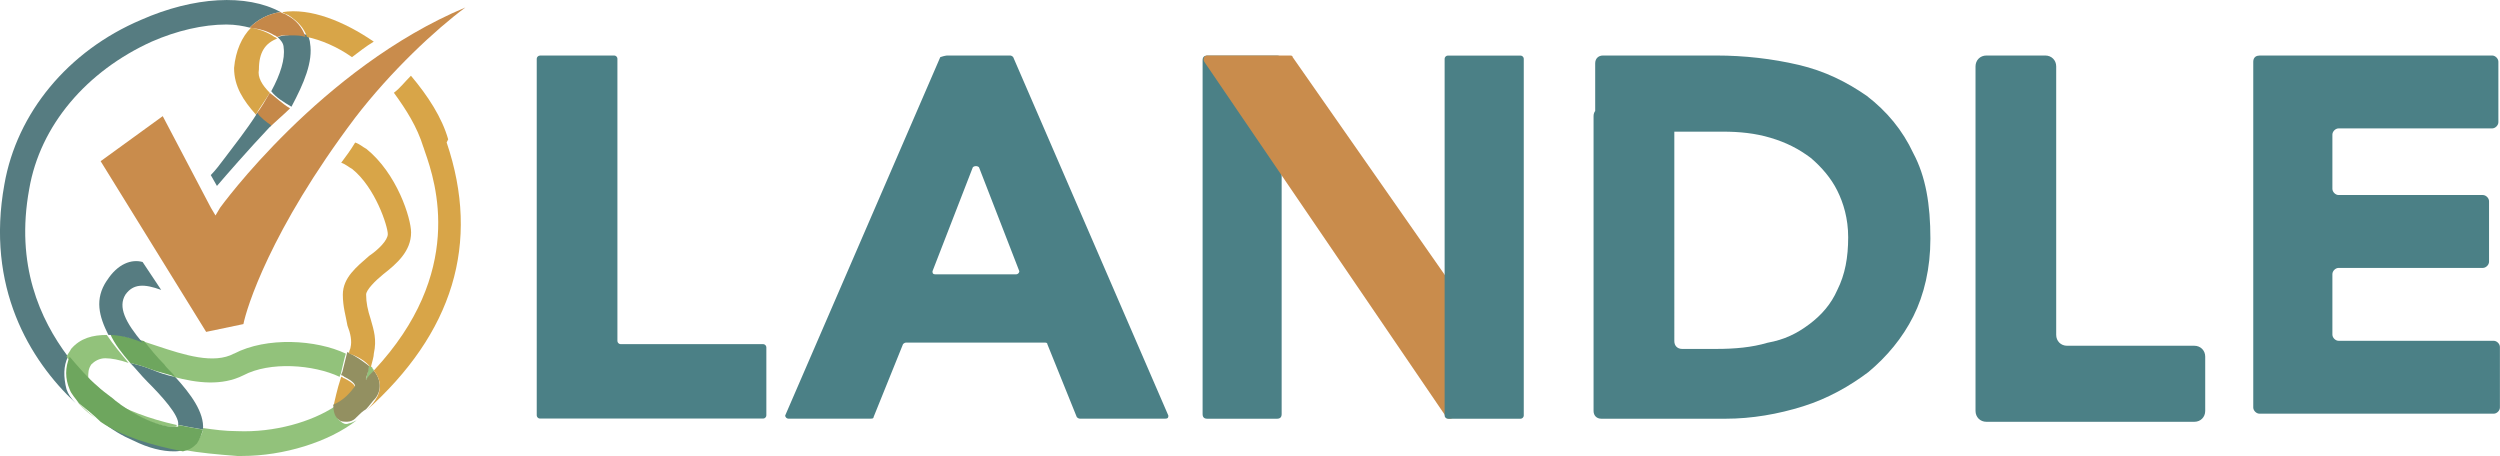 <?xml version="1.0" encoding="UTF-8"?><svg id="_レイヤー_2" xmlns="http://www.w3.org/2000/svg" width="308.02" height="56.18" viewBox="0 0 308.02 56.18"><defs><style>.cls-1{fill:none;}.cls-2{fill:#92c27b;}.cls-3{fill:#939061;}.cls-4{fill:#d8a548;}.cls-5{fill:#c58849;}.cls-6{fill:#c98c4c;}.cls-7{fill:#6ea65e;}.cls-8{fill:#567c81;}.cls-9{fill:#4b8086;}</style></defs><g id="_レイヤー_1-2"><g><path class="cls-9" d="m157.34,51.59h-8.6c-.38,0-.57-.19-.57-.57V7.42c0-.38.19-.57.57-.57h8.6c.38,0,.57.19.57.57v43.6c0,.38-.19.57-.57.57Z"/><path class="cls-6" d="m178.76,34.95l-19.5-27.92c0-.19-.19-.19-.38-.19h-10.13c-.38,0-.57.38-.38.76l29.83,43.79c.19.38.96.19.96-.19v-15.87q-.38-.19-.38-.38Z"/><path class="cls-9" d="m66.51,6.84h9.18c.19,0,.38.19.38.38v34.8c0,.19.19.38.38.38h17.59c.19,0,.38.19.38.38v8.41c0,.19-.19.38-.38.38h-27.53c-.19,0-.38-.19-.38-.38V7.23c0-.19.19-.38.38-.38Z"/><path class="cls-9" d="m116.61,6.84h7.84q.19,0,.38.19l19.12,44.17c0,.19,0,.38-.38.38h-10.52q-.19,0-.38-.19l-3.63-8.99c0-.19-.19-.19-.38-.19h-17.02q-.19,0-.38.19l-3.63,8.99c0,.19-.19.19-.38.19h-10.13c-.19,0-.38-.19-.38-.38L115.85,7.04c.57-.19.77-.19.77-.19Zm3.25,13.77l-4.97,12.81c0,.19,0,.38.38.38h9.94c.19,0,.38-.19.38-.38l-4.97-12.81c-.19-.19-.57-.19-.76,0Z"/><path class="cls-9" d="m244.73,6.84h7.27c.76,0,1.34.57,1.34,1.34v33.08c0,.76.57,1.34,1.34,1.34h15.68c.76,0,1.34.57,1.34,1.34v6.69c0,.76-.57,1.34-1.34,1.34h-25.62c-.76,0-1.34-.57-1.34-1.34V8.18c0-.76.57-1.34,1.34-1.34Z"/><path class="cls-9" d="m278.38,6.84h28.68c.38,0,.76.38.76.76v7.46c0,.38-.38.76-.76.76h-18.93c-.38,0-.76.38-.76.76v6.69c0,.38.38.76.76.76h17.78c.38,0,.76.38.76.76v7.46c0,.38-.38.76-.76.76h-17.78c-.38,0-.76.38-.76.76v7.46c0,.38.38.76.76.76h19.12c.38,0,.76.38.76.76v7.46c0,.38-.38.76-.76.76h-28.87c-.38,0-.76-.38-.76-.76V7.61c0-.38.19-.76.76-.76Z"/><path class="cls-9" d="m235.74,18.89c-1.34-2.87-3.25-5.16-5.74-7.08-2.49-1.72-5.16-3.06-8.41-3.82-3.25-.76-6.69-1.15-10.13-1.15h-13.96c-.57,0-.96.38-.96.96v7.46c0,.57.38.96.96.96h14.72c2.1,0,4.02.19,5.93.76,1.91.57,3.44,1.34,4.97,2.49,1.34,1.15,2.49,2.49,3.25,4.02.76,1.53,1.34,3.44,1.34,5.74,0,2.49-.38,4.59-1.34,6.5-.76,1.72-1.91,3.06-3.44,4.21-1.53,1.15-3.06,1.91-5.16,2.29-1.91.57-4.02.76-6.31.76h-4.21c-.57,0-.96-.38-.96-.96V14.3c0-.57-.38-.96-.96-.96h-8.03c-.57,0-.96.38-.96.96v36.33c0,.57.38.96.96.96h15.3c3.25,0,6.5-.57,9.56-1.53,3.06-.96,5.74-2.49,8.03-4.21,2.29-1.91,4.21-4.21,5.55-6.88,1.34-2.68,2.1-5.93,2.1-9.56,0-4.21-.57-7.65-2.1-10.52Z"/><path class="cls-9" d="m187.36,51.59h-8.99c-.19,0-.38-.19-.38-.38V7.23c0-.19.19-.38.38-.38h8.99c.19,0,.38.19.38.38v43.98c0,.19-.19.38-.38.38Z"/><g><path class="cls-1" d="m30.18,46.23c-2.68,1.34-5.74.96-8.6.19,1.91,2.29,3.63,4.4,3.25,6.5,1.34.19,2.68.38,4.21.38,4.59.19,9.18-1.34,12.05-3.06,0-.96.38-2.1.96-3.63-3.06-1.72-8.41-2.1-11.86-.38Z"/><path class="cls-1" d="m17.94,47c-.57-.76-1.34-1.53-2.1-2.29-1.15-.38-2.1-.57-2.87-.57s-1.34.19-1.72.76c-.38.57-.57,1.15-.19,1.72.19.38.38.57.76.96.76.57,1.34,1.15,1.91,1.53,1.91,1.34,4.78,2.49,8.22,3.06,0-.96-2.29-3.44-4.02-5.16Z"/><path class="cls-1" d="m42.8,39.92c-.38-1.15-.57-2.29-.57-3.82,0-2.1,1.72-3.44,3.25-4.78,1.15-.96,2.29-1.91,2.29-2.68,0-.96-1.53-5.74-4.4-8.03-.38-.38-1.53-.96-2.68-1.34-1.91-.96-4.4-2.1-6.5-3.44-1.34,1.91-2.68,3.82-4.02,5.55-1.53,1.91-3.25,4.4-3.63,5.16.19.76.76,1.72,1.53,2.68,1.15,1.91,3.25,4.78.38,7.27-1.91,1.53-4.4.57-6.69-.38-3.06-1.34-4.78-1.72-5.93,0-.96,1.53,0,3.44,2.1,5.93.57.19,1.15.38,1.72.57,3.44,1.15,7.07,2.29,9.56.96,4.02-2.1,10.13-1.72,13.96-.19,0-.19.19-.57.19-.76-.19-.76-.38-1.53-.57-2.68Z"/><path class="cls-1" d="m35.73,13.35c2.1,1.34,4.4,2.49,6.12,3.25,1.53.76,2.68,1.34,3.25,1.72,3.82,2.87,5.55,8.6,5.55,10.33,0,2.29-1.72,3.82-3.44,5.16-.96.76-2.1,1.91-2.1,2.49,0,1.15.19,1.91.57,2.87.38,1.15.76,2.49.38,4.21,0,.57-.19,1.15-.38,1.72.19,0,.19.19.38.19q.19.19.19.38c11.28-12.05,7.65-23.14,6.31-26.96l-.19-.57c-2.29-6.88-9.18-12.43-14.53-13.58.19.38.19.57.19.96.19,2.29-.76,4.97-2.29,7.84Z"/><path class="cls-1" d="m31.9,8.57c0,.96.57,1.91,1.34,2.87,1.15-2.1,1.91-4.02,1.53-5.35-.19-.57-.38-.96-.76-1.34-1.34.38-1.91,1.72-2.1,3.82Z"/><path class="cls-1" d="m8.96,42.98c1.15-1.34,2.68-1.91,4.4-1.72-1.34-2.29-1.72-4.59-.19-6.69,2.68-3.82,6.88-2.29,9.56-1.15,1.34.57,3.06,1.34,3.63.76.57-.38.57-.76-.96-3.06-.96-1.34-1.72-2.68-1.91-4.02-.19-1.53,1.15-3.25,4.21-7.46,1.34-1.72,2.68-3.63,4.02-5.55-1.72-1.53-2.87-3.44-2.68-5.74,0-2.1.76-3.82,1.91-5.16-.96-.19-1.91-.38-2.87-.38-2.87,0-5.93.76-9.18,2.1C10.87,8.57,5.32,15.45,3.79,23.1c-1.72,9.37,1.34,16.25,4.78,20.65,0-.19.19-.57.38-.76h0Z"/><path class="cls-8" d="m21.58,46.43c-1.15-.19-2.1-.57-3.06-.96-.96-.38-1.72-.57-2.49-.76.76.76,1.34,1.53,2.1,2.29,1.72,1.72,4.02,4.21,3.82,5.35.96.19,1.91.38,3.06.57.19-2.1-1.53-4.4-3.44-6.5Z"/><path class="cls-8" d="m35.15,4.36c-.38,0-.76.19-.96.19.38.38.76.76.76,1.34.19,1.34-.38,3.25-1.53,5.35.57.76,1.53,1.34,2.49,1.91,1.53-2.87,2.68-5.55,2.29-7.84,0-.38-.19-.57-.19-.96-.57-.19-1.15-.19-1.72-.19-.57.19-.96.19-1.15.19Z"/><path class="cls-8" d="m13.74,49.1c-.57-.38-1.15-.96-1.91-1.53.38.57,1.15,1.15,1.91,1.53Z"/><path class="cls-8" d="m8.38,43.94c-3.44-4.59-6.5-11.28-4.78-20.65,1.34-7.84,7.07-14.53,15.11-18.17,3.06-1.34,6.31-2.1,9.18-2.1,1.15,0,2.1.19,2.87.38.96-.96,2.29-1.72,3.82-1.91-4.21-2.29-10.71-1.91-17.21.96C8.38,6.27,2.07,13.92.54,22.72c-2.29,12.62,3.06,21.61,8.8,26.96-.57-.57-.96-1.15-1.15-1.72-.38-1.53-.38-2.87.19-4.02Z"/><path class="cls-8" d="m16.41,54.27c1.91.96,3.63,1.34,4.97,1.34.38,0,.76,0,1.15-.19-4.02-.76-7.65-2.1-10.13-3.63,1.34,1.15,2.68,1.91,4.02,2.49Z"/><path class="cls-4" d="m28.84,8.37c0,2.29,1.15,4.02,2.68,5.74.57-.96,1.15-1.72,1.72-2.68-.96-.96-1.53-1.91-1.34-2.87,0-2.1.76-3.25,2.29-3.82-.19,0-.19-.19-.38-.19-.77-.57-1.91-.96-2.87-1.15-1.15,1.15-1.91,2.87-2.1,4.97Z"/><path class="cls-4" d="m43.76,47.76c0-.19-.19-.57-1.34-1.15-.19,0-.19-.19-.38-.19-.57,1.72-.76,2.87-.96,3.63,1.34-.76,2.29-1.53,2.68-2.29Z"/><path class="cls-5" d="m33.82,4.36c.19,0,.19.19.38.19.38-.19.57-.19.96-.19h.76c.57,0,1.15,0,1.72.19-.38-1.15-1.15-2.1-2.29-2.68-.19-.19-.57-.19-.77-.38-1.53.19-2.87.96-3.82,1.91,1.34.19,2.1.38,3.06.96Z"/><path class="cls-5" d="m35.73,13.35c-.96-.57-1.72-1.34-2.49-1.91-.57.96-.96,1.72-1.72,2.68.57.57,1.15.96,1.72,1.53.38-.38,1.72-1.53,2.49-2.29Z"/><path class="cls-2" d="m14.69,49.87c3.82,2.68,6.5,2.87,7.07,2.68v-.19c-3.44-.76-6.31-1.91-8.22-3.06.57.19.96.38,1.15.57Z"/><path class="cls-2" d="m28.84,43.56c-2.49,1.34-6.12.19-9.56-.96-.57-.19-1.15-.38-1.72-.57.76.96,1.53,1.91,2.49,2.87.38.57.96.96,1.34,1.53,2.87.76,5.93,1.15,8.6-.19,3.25-1.72,8.6-1.34,11.86.19,0-.19.19-.38.19-.57.19-.76.38-1.72.57-2.29-3.63-1.72-9.75-2.1-13.77,0Z"/><path class="cls-2" d="m12.21,51.78c-.96-.57-1.72-1.34-2.68-2.29.76.96,1.72,1.72,2.68,2.29Z"/><path class="cls-2" d="m45.48,45.09c-.19.57-.19.96-.38,1.53v.19c.38-.38.76-.76.96-1.15,0-.19-.19-.19-.19-.38,0,0-.19-.19-.38-.19Z"/><path class="cls-2" d="m45.29,50.63c-.38.38-.76.76-1.15.96.38-.19.76-.57,1.15-.96Z"/><path class="cls-2" d="m42.04,51.97c-.57-.38-.76-.96-.76-1.91-2.87,1.91-7.46,3.25-12.05,3.06-1.53,0-2.87-.19-4.21-.38,0,.57-.38,1.15-.76,1.72-.38.57-.96.76-1.72.96,2.1.38,4.21.57,6.69.76h.57c5.16,0,10.71-1.72,14.15-4.4-.38.19-.76.38-.96.38-.38.19-.76,0-.96-.19Z"/><path class="cls-2" d="m11.25,44.9c.38-.38.96-.76,1.72-.76s1.72.19,2.87.57c-.96-1.15-1.91-2.29-2.68-3.44-1.72,0-3.25.38-4.4,1.72h0c-.19.38-.38.57-.57.96,1.15,1.53,2.29,2.68,3.44,3.63-.38-.38-.57-.57-.76-.96,0-.76,0-1.15.38-1.72Z"/><path class="cls-7" d="m16.03,44.71c.76.19,1.53.38,2.49.76.96.38,2.1.57,3.06.96-.38-.57-.96-.96-1.34-1.53-.96-.96-1.72-1.91-2.49-2.87-1.53-.38-2.87-.76-4.21-.96.57,1.34,1.53,2.49,2.49,3.63Z"/><path class="cls-7" d="m25.02,52.93c-1.15-.19-2.1-.38-3.06-.57v.19c-.57.19-3.25,0-7.07-2.68-.19-.19-.57-.38-.96-.76-.76-.57-1.53-1.15-1.91-1.53-1.15-.96-2.29-2.29-3.44-3.63-.57,1.34-.57,2.68,0,4.02.19.57.76,1.15,1.15,1.72.96.76,1.91,1.53,2.68,2.29,2.49,1.72,6.12,2.87,10.13,3.63.76-.19,1.15-.38,1.72-.96.38-.57.57-1.15.76-1.72Z"/><path class="cls-3" d="m46.05,45.66c-.38.38-.76.76-.96,1.15v-.19c.19-.57.38-1.15.38-1.53-.76-.57-1.53-1.15-2.68-1.72-.19.76-.38,1.53-.57,2.29,0,.19-.19.38-.19.57.19,0,.38.19.38.19,1.15.57,1.34.96,1.34,1.15-.57.76-1.34,1.72-2.68,2.29,0,.96.19,1.53.76,1.91.19.19.57.19.96.19s.76-.19.96-.38l.19-.19c.38-.38.77-.76,1.15-.96.38-.38.76-.96,1.15-1.34.76-.96.76-2.29-.19-3.44Z"/><path class="cls-8" d="m33.43,15.45c-.57-.38-1.34-.96-1.72-1.53-1.34,2.1-2.87,4.02-4.02,5.55-.57.76-1.15,1.53-1.72,2.1l.76,1.34c1.15-1.34,3.63-4.21,6.69-7.46Z"/><path class="cls-8" d="m13.16,34.57c-1.53,2.29-.96,4.4.19,6.69,1.34,0,2.87.38,4.21.96-2.1-2.49-3.06-4.4-2.1-5.93.96-1.34,2.29-1.34,4.4-.57l-2.29-3.44c-1.34-.38-3.06.19-4.4,2.29Z"/><path class="cls-4" d="m34.77,1.49h0c.19.19.38.19.76.38,1.15.76,1.91,1.53,2.29,2.68,1.72.38,3.63,1.15,5.55,2.49.76-.57,1.72-1.34,2.68-1.91-3.63-2.49-7.84-4.21-11.28-3.63Z"/><path class="cls-4" d="m52.17,18.13l.19.57c1.34,3.82,4.97,14.91-6.31,26.96.96,1.15.96,2.49.19,3.63-.38.57-.76.96-1.15,1.34,10.71-9.56,14.15-20.65,9.94-33.08l.19-.38h0c-.76-2.68-2.49-5.35-4.59-7.84-.76.76-1.34,1.53-2.1,2.1,1.53,2.1,2.87,4.21,3.63,6.69Z"/><path class="cls-4" d="m45.1,18.32c-.38-.19-.76-.57-1.34-.76-.57.96-1.15,1.72-1.72,2.49.57.19.96.57,1.34.76,2.87,2.29,4.4,7.08,4.4,8.03,0,.76-1.15,1.91-2.29,2.68-1.53,1.34-3.25,2.68-3.25,4.78,0,1.53.38,2.68.57,3.82.38.96.57,1.91.38,2.68,0,.19-.19.38-.19.76,1.15.38,2.1.96,2.68,1.72.19-.76.38-1.34.38-1.72.38-1.72,0-2.87-.38-4.21-.38-1.15-.57-2.1-.57-3.06,0-.57,1.15-1.72,2.1-2.49,1.72-1.34,3.44-2.87,3.44-5.16,0-1.72-1.72-7.27-5.55-10.33Z"/><path class="cls-6" d="m57.34.92c-3.63,2.68-9.18,7.84-13.58,13.58-10.52,13.96-13.39,23.52-13.77,25.43l-4.59.96-13-21.03,7.65-5.55,5.93,11.28.57.96.57-.96S39.55,8.37,57.34.92"/></g></g></g></svg>